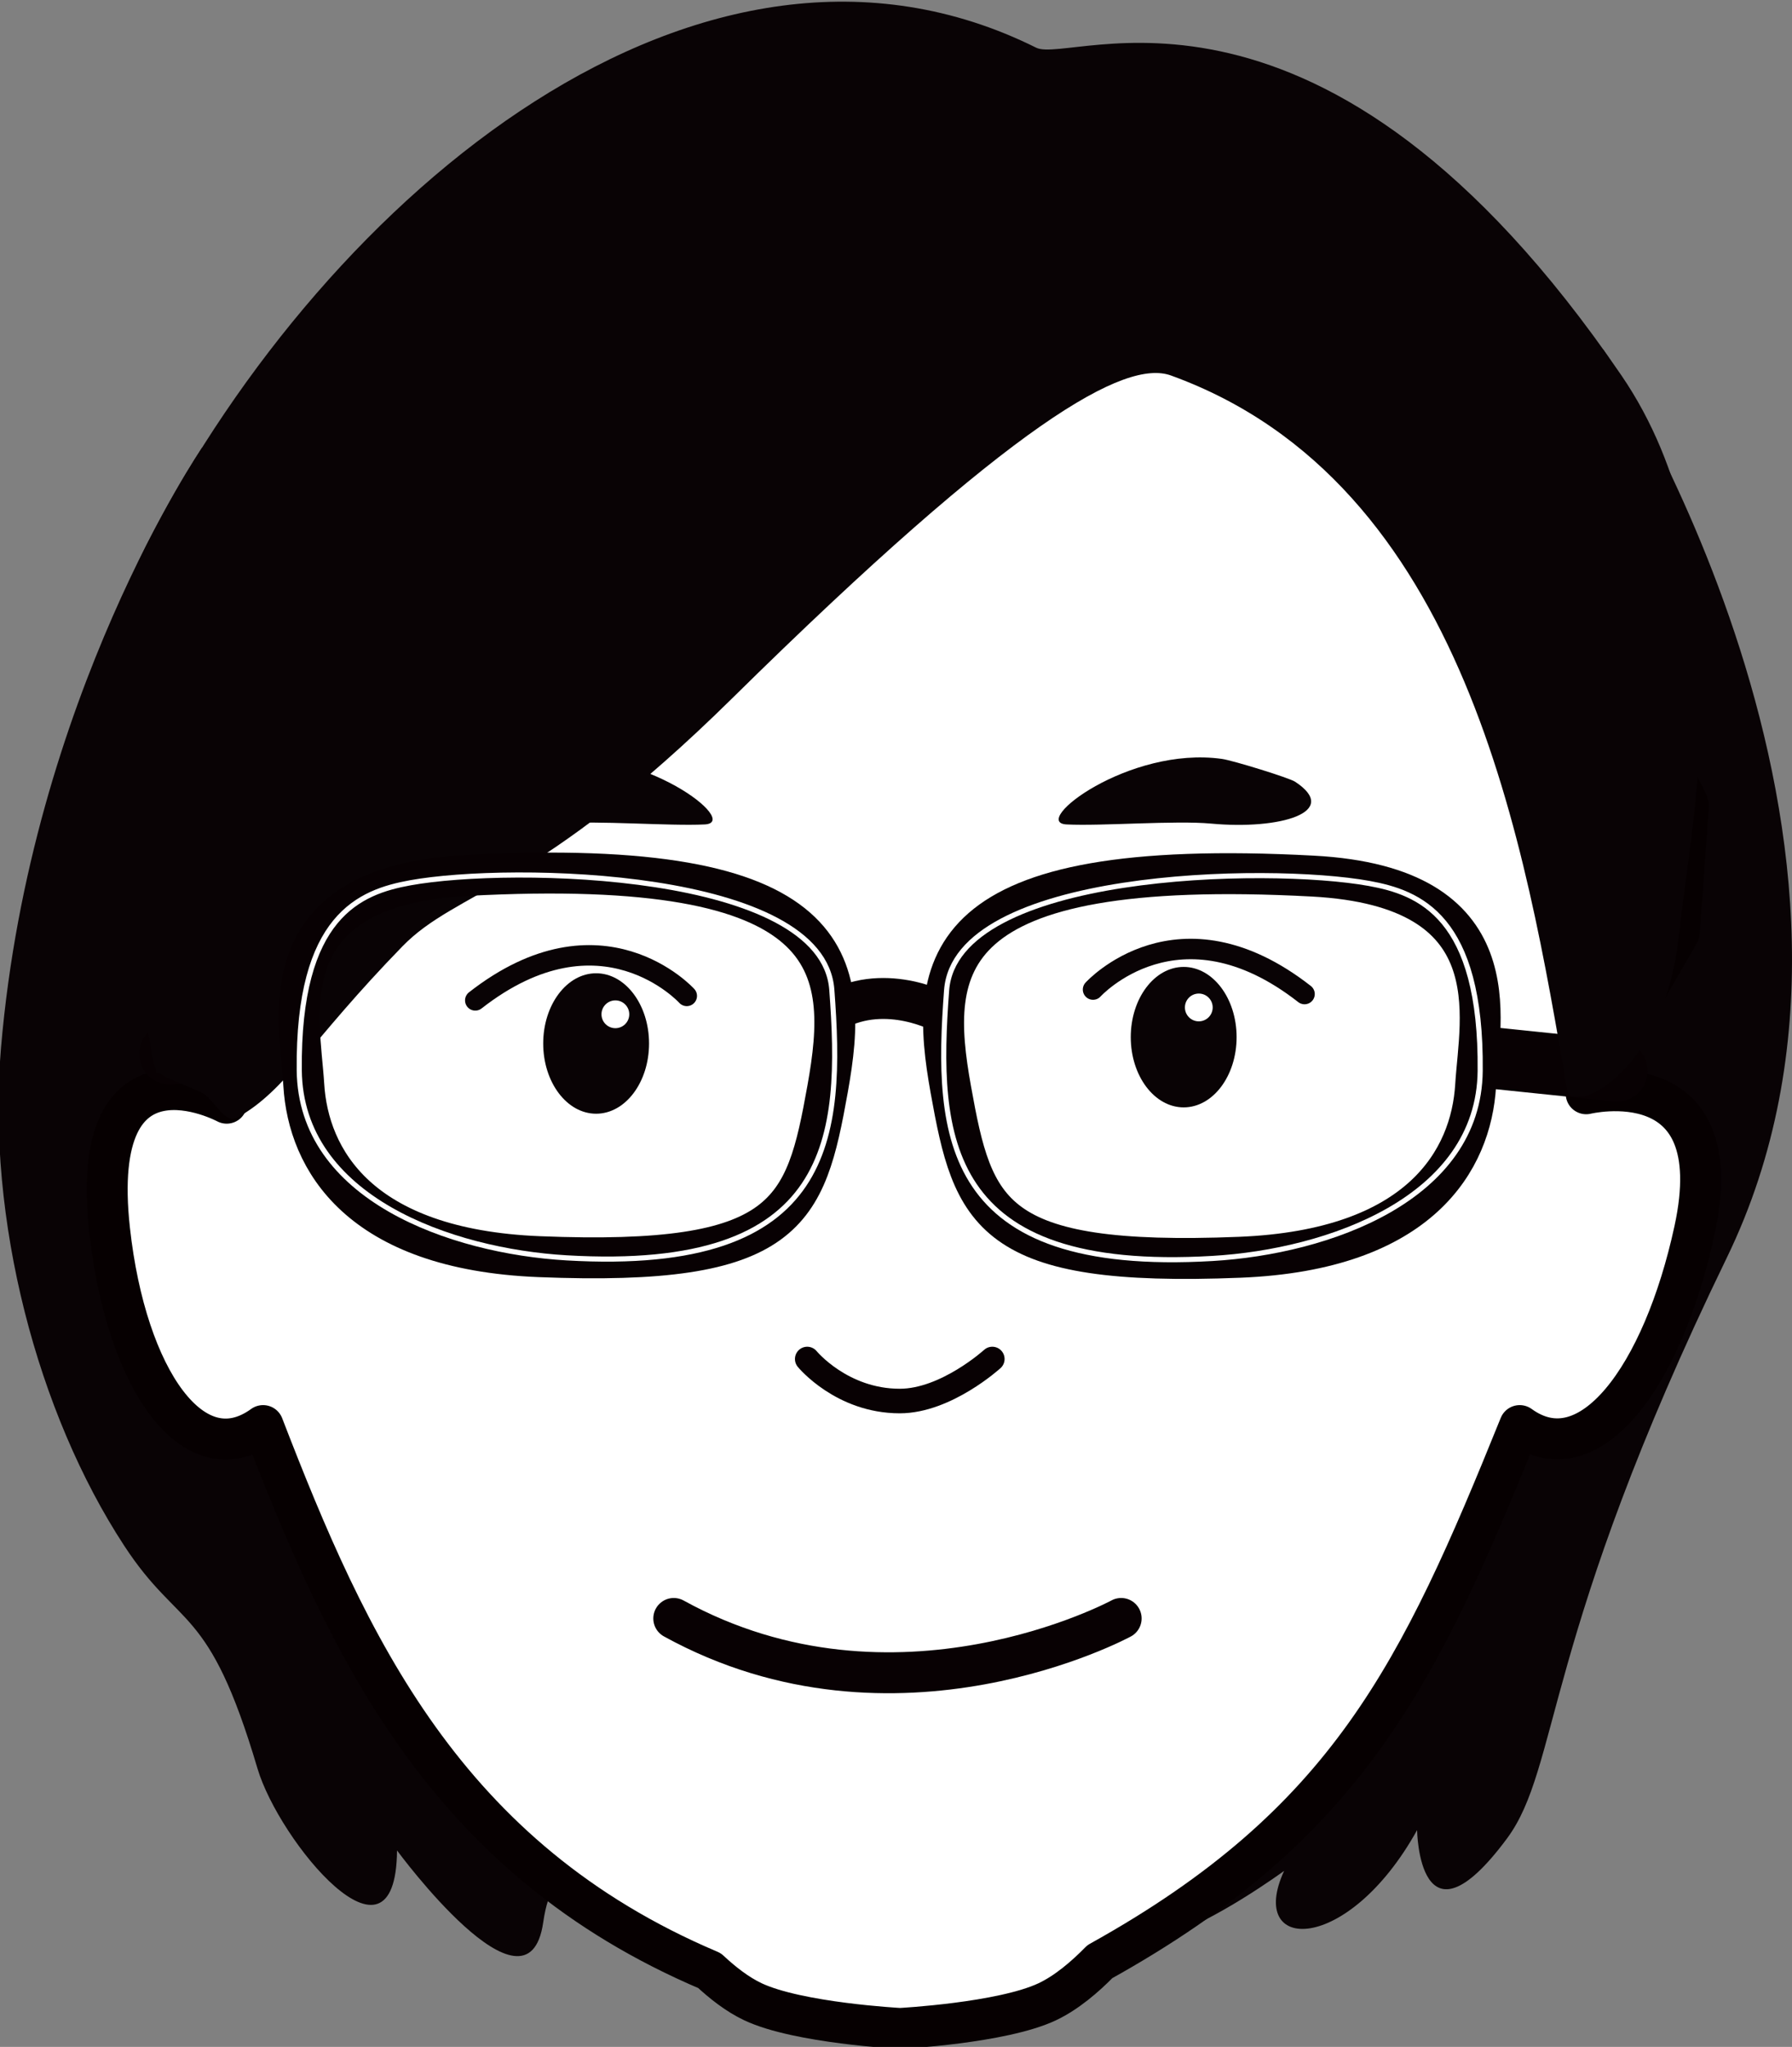 <?xml version="1.0" encoding="utf-8"?>
<!-- Generator: Adobe Illustrator 17.0.0, SVG Export Plug-In . SVG Version: 6.00 Build 0)  -->
<!DOCTYPE svg PUBLIC "-//W3C//DTD SVG 1.1//EN" "http://www.w3.org/Graphics/SVG/1.1/DTD/svg11.dtd">
<svg version="1.1" id="圖層_1" xmlns="http://www.w3.org/2000/svg" xmlns:xlink="http://www.w3.org/1999/xlink" x="0px" y="0px"
	 width="87.6px" height="100px" viewBox="0 0 87.6 100" enable-background="new 0 0 87.6 100" xml:space="preserve">
<rect x="0" y="0" width="87.6" height="100" fill="#808080" stroke="none"/>
<g>
	<path fill="#090305" d="M9.873,21.876c0,0-8.362,12.189-9.823,29.3c-0.718,8.403,1.781,17.863,6.025,24.344
		c2.729,4.167,4.109,2.768,6.512,10.879c1.053,3.553,6.759,10.471,6.822,4.004c0,0,6.395,8.696,7.145,3.515
		c0.518-3.584,2.111-0.368-1.671-5.634c-10.566-14.712-5.224-66.408-5.224-66.408H9.873z"/>
	<path fill="#090305" d="M78.376,17.077c0,0,15.806,24.255,6.037,44.368c-9.047,18.627-8.144,24.87-10.749,28.378
		c-4.308,5.8-4.391-0.414-4.391-0.414c-3.397,6.114-8.35,6.005-6.501,1.992c0,0-13.727,10.05-5.849-4.199l11.134-68.856
		L78.376,17.077z"/>
	
		<path fill="#FFFFFF" stroke="#060001" stroke-width="2" stroke-linecap="round" stroke-linejoin="round" stroke-miterlimit="10" d="
		M77.538,53.435l4.548-7.86l0.452-6.204c-0.002-0.46-4.743-8.27-5-8.652c-1.103-1.64-1.401-4.91-2.352-8.401
		c-2.918-10.72-31.23-5.584-31.23-5.584h-0.159c-0.697-0.039-1.463-0.052-2.272-0.045c-9.226-0.091-26.001,2.978-26.46,7.465
		c-0.37,3.599-2.699,7.431-3.802,9.071c-0.257,0.382-0.39,5.686-0.393,6.146l0.244,7.538l-0.032,6.987c0,0-6.817-3.665-5.723,6.208
		c0.805,7.27,4.098,12.006,7.502,9.541c4.15,10.749,8.873,21.142,21.824,26.628c0.635,0.594,1.365,1.165,2.123,1.522
		c2.21,1.043,7.192,1.303,7.192,1.303s4.983-0.261,7.193-1.303c0.944-0.445,1.847-1.219,2.572-1.96
		c12.148-6.746,15.64-14.115,20.524-26.19c3.404,2.465,6.996-2.393,8.545-9.541C84.657,51.701,77.538,53.435,77.538,53.435z"/>
	<path fill="none" stroke="#080103" stroke-width="1.2" stroke-linecap="round" stroke-linejoin="round" stroke-miterlimit="10" d="
		M48.508,66.393c0,0-2.256,2.053-4.524,2.053c-2.842,0-4.524-2.053-4.524-2.053"/>
	<path fill="none" stroke="#080103" stroke-width="2" stroke-linecap="round" stroke-linejoin="round" stroke-miterlimit="10" d="
		M54.807,79.068c0,0-11.023,5.97-21.871,0"/>
	
		<line fill="#FFFFFF" stroke="#080103" stroke-width="3" stroke-linecap="round" stroke-linejoin="round" stroke-miterlimit="10" x1="79.04" y1="52.318" x2="73.09" y2="51.701"/>
	
		<line fill="#FFFFFF" stroke="#080103" stroke-width="3" stroke-linecap="round" stroke-linejoin="round" stroke-miterlimit="10" x1="8.308" y1="51.485" x2="13.765" y2="51.176"/>
	
		<path fill="#FFFFFF" stroke="#080103" stroke-width="2" stroke-linecap="round" stroke-linejoin="round" stroke-miterlimit="10" d="
		M46.126,49.509c0,0-2.755-1.542-5.316-0.142"/>
	<path fill="#090305" d="M11.608,53.073l-3.97-0.649c0,0-3.731-24.651,12.423-41.625l4.822,4.358
		C24.883,15.157,12.317,26.73,11.608,53.073z"/>
	<path fill="#090305" d="M35.805,34.103c-9.542,9.4-13.46,9.384-16.135,12.132c-4.534,4.658-5.668,7.034-8.077,8.367
		c-0.634,0.351-1.136-0.973-1.802-1.258l-1.627-0.695c-0.331-0.141-0.599-0.417-0.662-0.772C5.202,38.926,3.488,33.725,7.266,26.424
		C16.074,9.402,34.337-5.782,50.652,2.33c1.746,0.868,13.934-5.464,28.613,16.015c6.169,9.027,3.372,21.961,2.821,27.23
		c-0.738,7.059-5.276,8.841-5.469,7.72c-2.053-11.934-4.914-29.715-19.374-34.95C55.015,17.538,49.612,20.503,35.805,34.103z"/>
	<path fill="#090305" d="M59.728,37.075c0.552,0.077,3.295,0.928,3.578,1.113c2.259,1.482-0.727,2.362-4.104,2.048
		c-1.751-0.163-5.341,0.128-7.063,0.041C50.335,40.188,55.179,36.441,59.728,37.075z"/>
	<g>
		<path fill="none" stroke="#080103" stroke-width="2" stroke-linecap="round" stroke-linejoin="round" stroke-miterlimit="10" d="
			M14.85,52.998c0.22,3.634,2.688,8.041,11.512,8.395c12.187,0.489,13.006-2.119,14.095-8.197
			c1.089-6.078,0.745-11.411-17.668-10.425C13.019,43.295,14.652,49.726,14.85,52.998z"/>
		<path fill="none" stroke="#FFFFFF" stroke-width="0.25" stroke-linecap="round" stroke-miterlimit="10" d="M27.693,61.451
			c-5.65-0.331-13.003-2.917-13.064-9.161c-0.074-7.565,2.972-8.715,5.423-9.161c4.955-0.901,20.174-0.588,20.61,5.219
			C41.202,55.537,40.81,62.22,27.693,61.451z"/>
	</g>
	<g>
		<path fill="none" stroke="#080103" stroke-width="2" stroke-linecap="round" stroke-linejoin="round" stroke-miterlimit="10" d="
			M72.135,53.028c-0.22,3.634-2.693,8.041-11.534,8.395c-12.21,0.489-13.031-2.119-14.122-8.197
			c-1.091-6.078-0.746-11.411,17.701-10.425C73.97,43.325,72.333,49.756,72.135,53.028z"/>
		<path fill="none" stroke="#FFFFFF" stroke-width="0.25" stroke-linecap="round" stroke-miterlimit="10" d="M59.268,61.481
			c5.661-0.331,13.028-2.917,13.089-9.161c0.074-7.565-2.978-8.715-5.433-9.161c-4.964-0.901-20.212-0.588-20.65,5.219
			C45.733,55.567,46.126,62.25,59.268,61.481z"/>
	</g>
	<path fill="#090305" d="M26.859,37.075c-0.552,0.077-3.295,0.928-3.578,1.113c-2.259,1.482,0.727,2.362,4.104,2.048
		c1.751-0.163,5.341,0.128,7.063,0.041C36.252,40.188,31.408,36.441,26.859,37.075z"/>
	<g>
		<g>
			<g>
				<ellipse fill="#090305" cx="29.141" cy="50.979" rx="2.587" ry="3.431"/>
			</g>
			<path fill="none" stroke="#090305" stroke-linecap="round" stroke-linejoin="round" stroke-miterlimit="10" d="M33.572,48.654
				c0,0-4.169-4.601-10.339,0.219"/>
		</g>
		<circle fill="#FFFFFF" cx="30.082" cy="49.552" r="0.679"/>
	</g>
	<circle fill="#FFFFFF" cx="57.922" cy="51.33" r="0.679"/>
	<g>
		<g>
			<g>
				<ellipse fill="#090305" cx="57.863" cy="50.669" rx="2.587" ry="3.431"/>
			</g>
			<path fill="none" stroke="#090305" stroke-linecap="round" stroke-linejoin="round" stroke-miterlimit="10" d="M53.432,48.344
				c0,0,4.169-4.601,10.339,0.219"/>
		</g>
		<circle fill="#FFFFFF" cx="58.602" cy="49.218" r="0.679"/>
	</g>
</g>
</svg>

